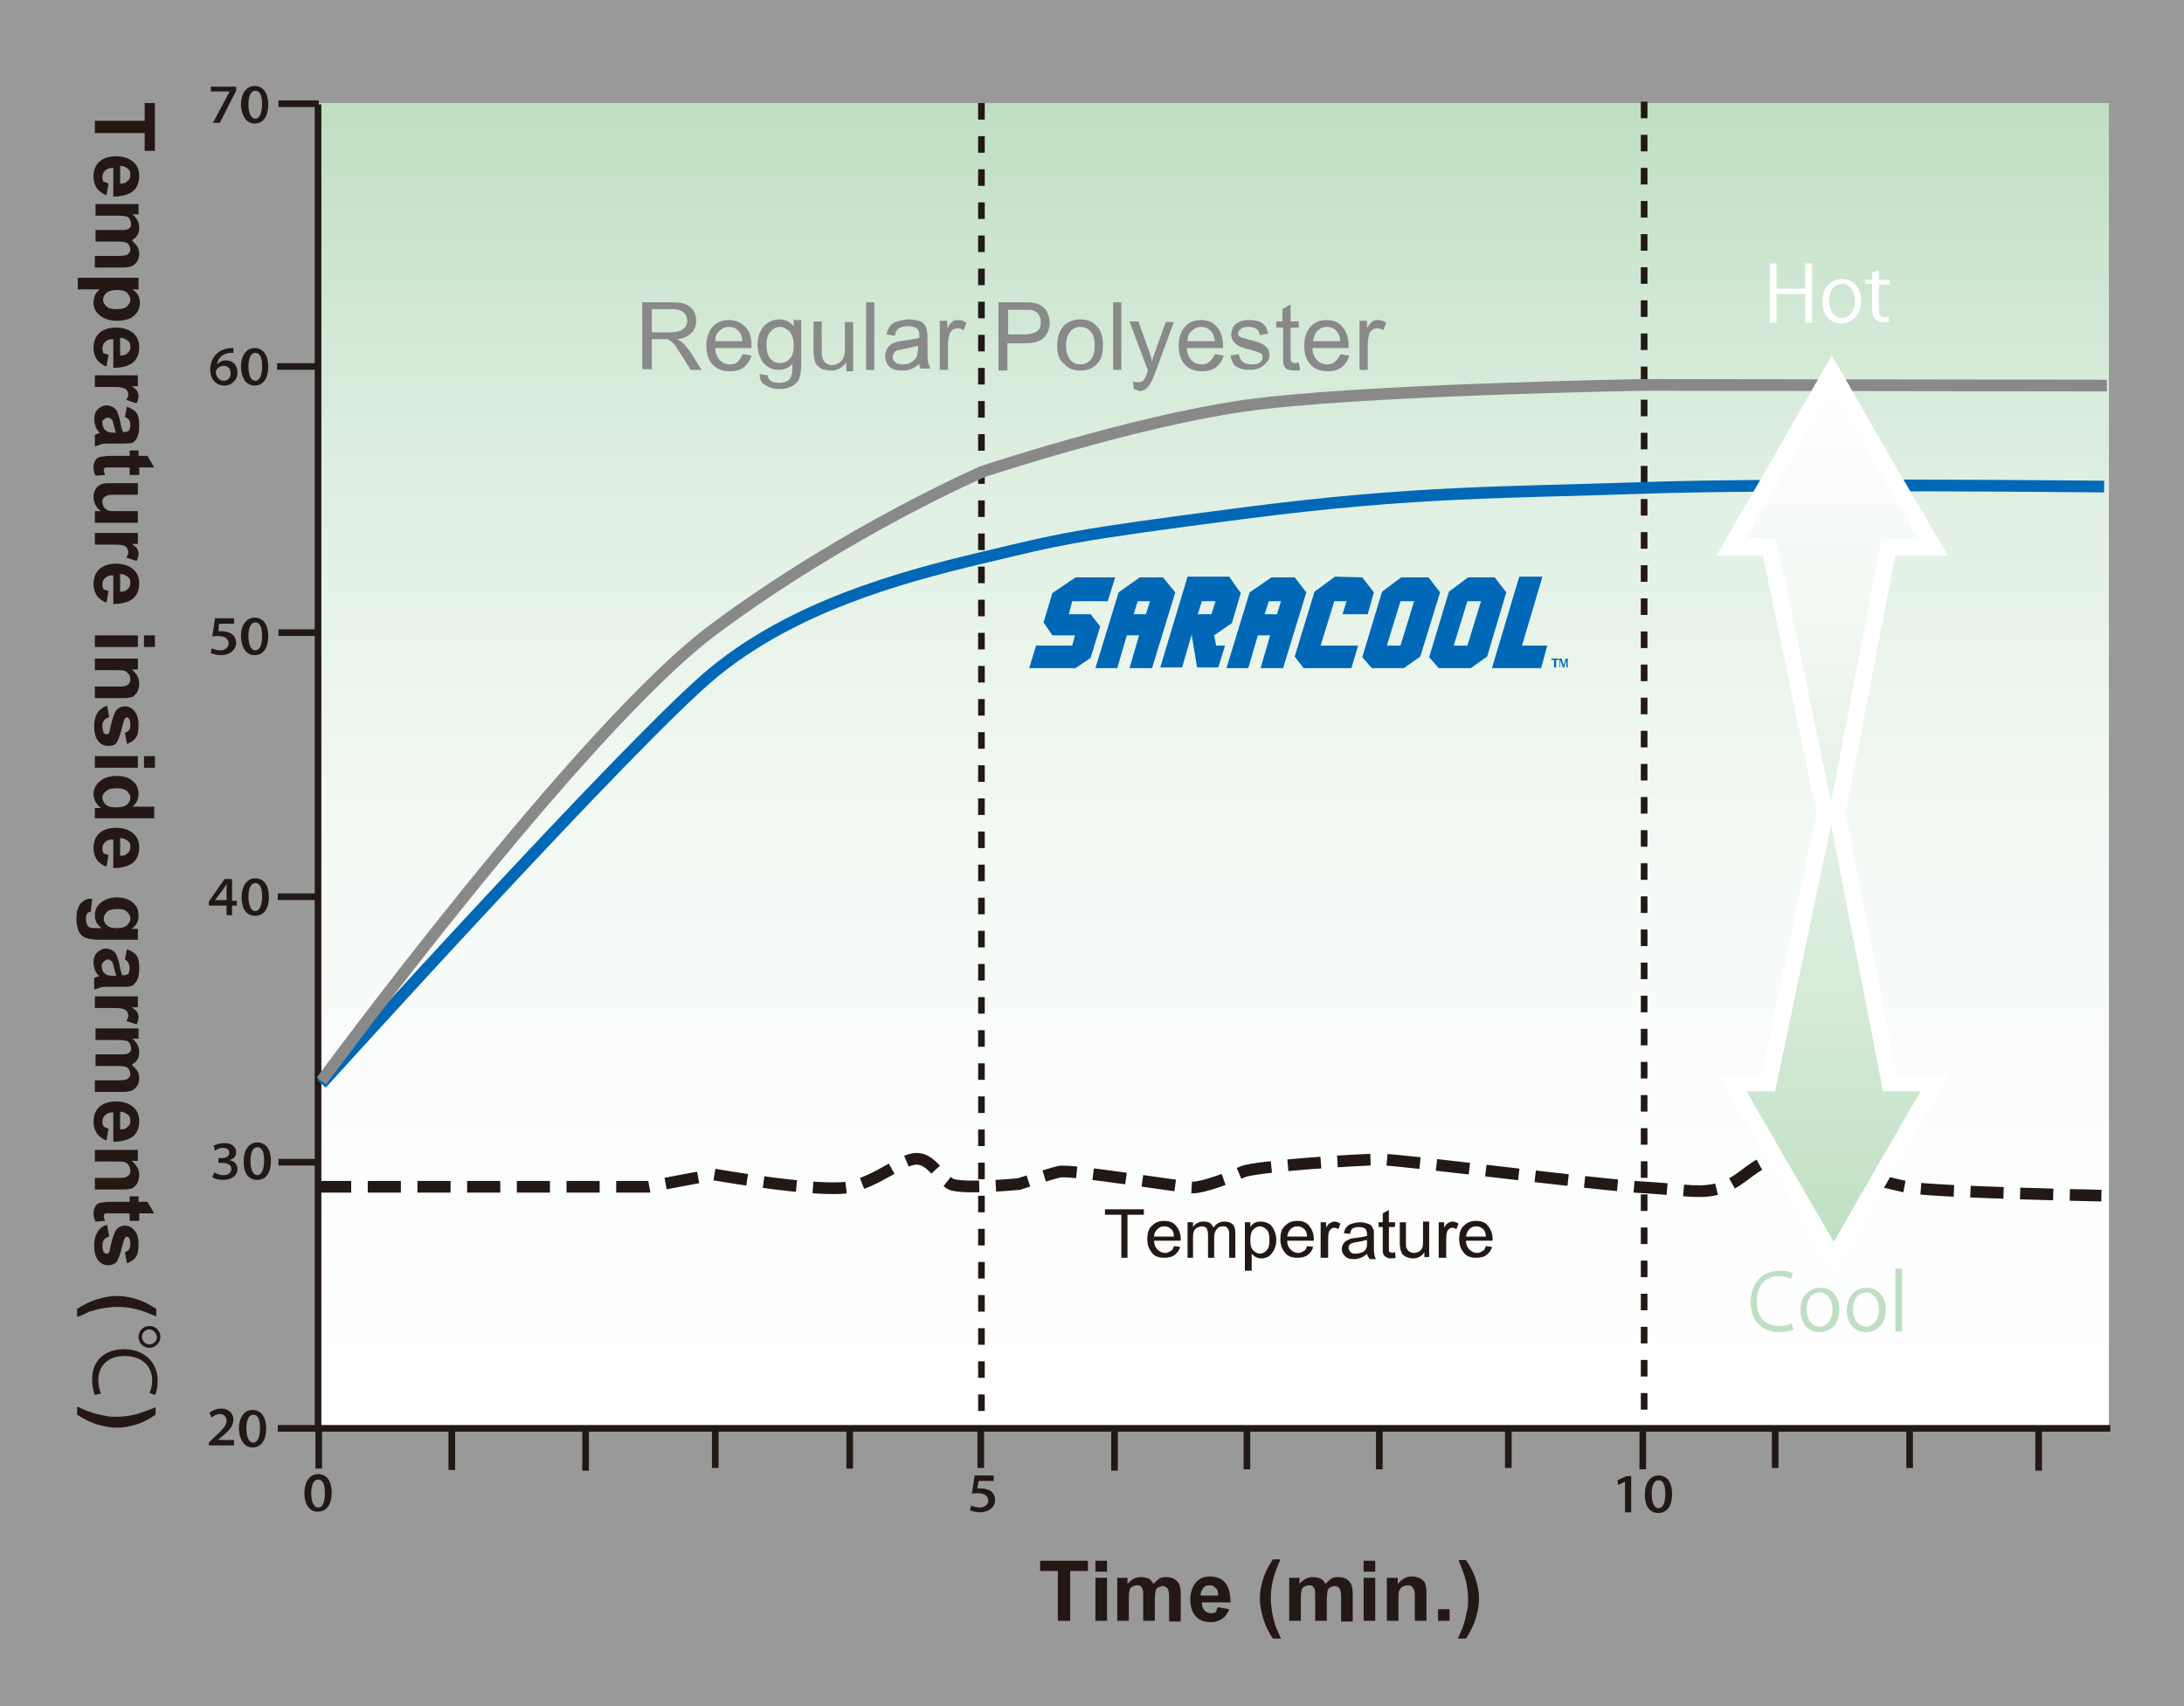 <?xml version="1.0" encoding="utf-8"?>
<!-- Generator: Adobe Illustrator 26.0.1, SVG Export Plug-In . SVG Version: 6.00 Build 0)  -->
<svg version="1.1" xmlns="http://www.w3.org/2000/svg" xmlns:xlink="http://www.w3.org/1999/xlink" x="0px" y="0px"
	 viewBox="0 0 320 250" style="enable-background:new 0 0 320 250;" xml:space="preserve">
<rect x="0" y="0" width="320" height="250" fill="#333333" stroke="none"/>
<style type="text/css">
	.st0{opacity:0.5;}
	.st1{fill:#FFFFFF;}
	.st2{fill:#AAAAAA;}
	
		.st3{clip-path:url(#SVGID_00000027582341414278076110000004642706651484074425_);fill:url(#SVGID_00000133497613039417865880000011609220803253256075_);}
	.st4{fill:none;stroke:#221815;stroke-width:0.971;}
	.st5{fill:none;stroke:#221815;stroke-width:0.971;stroke-dasharray:2.426,2.426;}
	.st6{fill:#221815;}
	.st7{fill:none;stroke:#0068B7;stroke-width:1.712;}
	.st8{fill:none;stroke:#898989;stroke-width:1.712;}
	.st9{fill:none;stroke:#221815;stroke-width:1.712;stroke-dasharray:4.855,2.426;}
	
		.st10{clip-path:url(#SVGID_00000159466611027327089100000016946379886313639840_);fill:url(#SVGID_00000080172785628191556270000004185058113282562451_);}
	.st11{fill:none;stroke:#FFFFFF;stroke-width:2.426;}
	.st12{fill:#BEDFC2;}
	.st13{fill:#898989;}
	.st14{fill:#0068B7;}
	.st15{fill:#231815;}
</style>
<g id="レイヤー_3">
	<g class="st0">
		<path class="st1" d="M-0.5-0.5h321v251h-321V-0.5z"/>
		<path class="st2" d="M320,0v250H0V0H320 M321-1H-1v252h322V-1z"/>
	</g>
</g>
<g id="レイヤー_2">
	<g>
		<g>
			<defs>
				<rect id="SVGID_1_" x="46.7" y="15.1" width="262.3" height="194.1"/>
			</defs>
			<clipPath id="SVGID_00000021822816224869503730000009525024247271371411_">
				<use xlink:href="#SVGID_1_"  style="overflow:visible;"/>
			</clipPath>
			
				<linearGradient id="SVGID_00000181049793947121911320000016940565905741762488_" gradientUnits="userSpaceOnUse" x1="-133.764" y1="547.493" x2="-132.052" y2="547.493" gradientTransform="matrix(0 -113.353 -113.353 0 62238.148 -14953.449)">
				<stop  offset="0" style="stop-color:#FFFFFF"/>
				<stop  offset="0.259" style="stop-color:#FBFDFC"/>
				<stop  offset="0.501" style="stop-color:#F0F8F1"/>
				<stop  offset="0.735" style="stop-color:#DDEEDF"/>
				<stop  offset="0.964" style="stop-color:#C3E1C7"/>
				<stop  offset="1" style="stop-color:#BEDFC2"/>
			</linearGradient>
			
				<rect x="46.7" y="15.1" style="clip-path:url(#SVGID_00000021822816224869503730000009525024247271371411_);fill:url(#SVGID_00000181049793947121911320000016940565905741762488_);" width="262.3" height="194.1"/>
		</g>
		<line class="st1" x1="46.6" y1="15.3" x2="46.6" y2="209.4"/>
		<line class="st4" x1="46.6" y1="15.3" x2="46.6" y2="209.4"/>
		<line class="st1" x1="46.7" y1="209.3" x2="309.2" y2="209.3"/>
		<line class="st4" x1="46.7" y1="209.3" x2="309.2" y2="209.3"/>
		<line class="st1" x1="46.7" y1="209.3" x2="46.7" y2="215.2"/>
		<line class="st4" x1="46.7" y1="209.3" x2="46.7" y2="215.2"/>
		<line class="st1" x1="85.8" y1="209.6" x2="85.8" y2="215.5"/>
		<line class="st4" x1="85.8" y1="209.6" x2="85.8" y2="215.5"/>
		<line class="st1" x1="104.8" y1="209.3" x2="104.8" y2="215.1"/>
		<line class="st4" x1="104.8" y1="209.3" x2="104.8" y2="215.1"/>
		<line class="st1" x1="221" y1="209.3" x2="221" y2="215.1"/>
		<line class="st4" x1="221" y1="209.3" x2="221" y2="215.1"/>
		<line class="st1" x1="124.5" y1="209.4" x2="124.5" y2="215.2"/>
		<line class="st4" x1="124.5" y1="209.4" x2="124.5" y2="215.2"/>
		<line class="st1" x1="143.7" y1="209.3" x2="143.7" y2="215.1"/>
		<line class="st4" x1="143.7" y1="209.3" x2="143.7" y2="215.1"/>
		<line class="st1" x1="202.1" y1="209.5" x2="202.1" y2="215.3"/>
		<line class="st4" x1="202.1" y1="209.5" x2="202.1" y2="215.3"/>
		<line class="st1" x1="240.7" y1="209.5" x2="240.7" y2="215.3"/>
		<line class="st4" x1="240.7" y1="209.5" x2="240.7" y2="215.3"/>
		<line class="st1" x1="279.8" y1="209.3" x2="279.8" y2="215.1"/>
		<line class="st4" x1="279.8" y1="209.3" x2="279.8" y2="215.1"/>
		<line class="st1" x1="298.7" y1="209.6" x2="298.7" y2="215.5"/>
		<line class="st4" x1="298.7" y1="209.6" x2="298.7" y2="215.5"/>
		<line class="st1" x1="40.7" y1="209.3" x2="46.5" y2="209.3"/>
		<line class="st4" x1="40.7" y1="209.3" x2="46.5" y2="209.3"/>
		<line class="st1" x1="40.8" y1="170.3" x2="46.6" y2="170.3"/>
		<line class="st4" x1="40.8" y1="170.3" x2="46.6" y2="170.3"/>
		<line class="st1" x1="40.7" y1="131.4" x2="46.5" y2="131.4"/>
		<line class="st4" x1="40.7" y1="131.4" x2="46.5" y2="131.4"/>
		<line class="st1" x1="40.8" y1="92.7" x2="46.6" y2="92.7"/>
		<line class="st4" x1="40.8" y1="92.7" x2="46.6" y2="92.7"/>
		<line class="st1" x1="40.6" y1="53.7" x2="46.4" y2="53.7"/>
		<line class="st4" x1="40.6" y1="53.7" x2="46.4" y2="53.7"/>
		<line class="st1" x1="143.8" y1="15.1" x2="143.8" y2="209.1"/>
		<line class="st5" x1="143.8" y1="15.1" x2="143.8" y2="209.1"/>
		<line class="st1" x1="240.9" y1="14.9" x2="240.9" y2="209"/>
		<line class="st5" x1="240.9" y1="14.9" x2="240.9" y2="209"/>
		<line class="st1" x1="40.8" y1="15.2" x2="46.7" y2="15.2"/>
		<line class="st4" x1="40.8" y1="15.2" x2="46.7" y2="15.2"/>
		<polygon class="st6" points="34.6,12.7 34.6,13.3 32.2,18 31.2,18 33.6,13.5 33.6,13.4 30.9,13.4 30.9,12.7 		"/>
		<path class="st6" d="M35.3,15.4c0-1.7,0.8-2.8,2-2.8c1.3,0,2,1.1,2,2.7c0,1.7-0.7,2.8-2,2.8h0C36.1,18.1,35.4,17,35.3,15.4
			 M38.4,15.3c0-1.3-0.3-2-1-2c-0.6,0-1,0.7-1,2c0,1.3,0.4,2.1,1,2.1h0C38,17.4,38.4,16.6,38.4,15.3"/>
		<path class="st6" d="M34.2,51.7c-0.2,0-0.3,0-0.5,0c-1.2,0.1-1.8,0.9-1.9,1.7h0c0.3-0.3,0.7-0.6,1.3-0.6c1,0,1.7,0.7,1.7,1.8
			c0,1-0.8,1.9-1.9,1.9c-1.3,0-2.1-1-2.1-2.3c0-1,0.4-1.9,1-2.4c0.5-0.5,1.2-0.7,1.9-0.8c0.2,0,0.4,0,0.5,0L34.2,51.7z M32.8,55.8
			c0.6,0,1-0.5,1-1.1c0-0.7-0.4-1.1-1.1-1.1c-0.4,0-0.8,0.3-1,0.6c0,0.1-0.1,0.2-0.1,0.3C31.7,55.2,32.1,55.8,32.8,55.8L32.8,55.8z"
			/>
		<path class="st6" d="M35.3,53.8c0-1.7,0.8-2.8,2-2.8c1.3,0,2,1.1,2,2.7c0,1.7-0.7,2.8-2,2.8h0C36.1,56.5,35.4,55.5,35.3,53.8
			 M38.4,53.7c0-1.3-0.3-2-1-2c-0.6,0-1,0.7-1,2c0,1.3,0.4,2.1,1,2.1h0C38,55.8,38.4,55.1,38.4,53.7"/>
		<path class="st6" d="M34.3,91.4h-2.2L32,92.5c0.1,0,0.3,0,0.5,0c0.5,0,0.9,0.1,1.3,0.3c0.4,0.2,0.8,0.7,0.8,1.4
			c0,1-0.9,1.8-2.2,1.8c-0.7,0-1.2-0.2-1.5-0.3L31,95c0.2,0.1,0.7,0.3,1.3,0.3c0.6,0,1.2-0.4,1.2-1c0-0.6-0.4-1.1-1.6-1.1
			c-0.3,0-0.6,0-0.8,0.1l0.4-2.7h2.8V91.4z"/>
		<path class="st6" d="M35.3,93.3c0-1.7,0.8-2.8,2-2.8c1.3,0,2,1.1,2,2.7c0,1.7-0.7,2.8-2,2.8h0C36.1,96,35.4,95,35.3,93.3
			 M38.4,93.2c0-1.3-0.3-2-1-2c-0.6,0-1,0.7-1,2c0,1.3,0.4,2.1,1,2.1h0C38,95.3,38.4,94.6,38.4,93.2"/>
		<path class="st6" d="M33.2,134.1v-1.4h-2.6v-0.6l2.3-3.3h1.1v3.2h0.7v0.7h-0.7v1.4H33.2z M33.2,132v-1.6c0-0.3,0-0.6,0-0.9h0
			c-0.2,0.3-0.3,0.6-0.5,0.8l-1.2,1.6v0H33.2z"/>
		<path class="st6" d="M35.4,131.5c0-1.7,0.8-2.8,2-2.8c1.3,0,2,1.1,2,2.7c0,1.7-0.7,2.8-2,2.8h0C36.1,134.2,35.4,133.2,35.4,131.5
			 M38.4,131.4c0-1.3-0.3-2-1-2c-0.6,0-1,0.7-1,2c0,1.3,0.4,2.1,1,2.1h0C38,133.5,38.4,132.7,38.4,131.4"/>
		<path class="st6" d="M31.4,171.8c0.2,0.1,0.7,0.4,1.3,0.4c0.9,0,1.2-0.5,1.2-0.9c0-0.7-0.7-0.9-1.3-0.9H32v-0.7h0.5
			c0.5,0,1.1-0.2,1.1-0.8c0-0.4-0.3-0.7-0.9-0.7c-0.5,0-0.9,0.2-1.2,0.4l-0.2-0.7c0.3-0.2,0.9-0.4,1.6-0.4c1.1,0,1.7,0.6,1.7,1.3
			c0,0.6-0.3,1-1,1.2v0c0.7,0.1,1.2,0.6,1.2,1.3c0,0.9-0.8,1.6-2.1,1.6c-0.7,0-1.3-0.2-1.6-0.4L31.4,171.8z"/>
		<path class="st6" d="M35.7,170.2c0-1.7,0.8-2.8,2-2.8c1.3,0,2,1.1,2,2.7c0,1.7-0.7,2.8-2,2.8h0C36.4,172.9,35.7,171.9,35.7,170.2
			 M38.7,170.1c0-1.3-0.3-2-1-2c-0.6,0-1,0.7-1,2c0,1.3,0.4,2.1,1,2.1h0C38.3,172.2,38.7,171.4,38.7,170.1"/>
		<path class="st6" d="M145.6,217h-2.2l-0.2,1.1c0.1,0,0.3,0,0.5,0c0.5,0,0.9,0.1,1.3,0.3c0.4,0.2,0.8,0.7,0.8,1.4
			c0,1-0.9,1.8-2.2,1.8c-0.7,0-1.2-0.2-1.5-0.3l0.2-0.7c0.2,0.1,0.7,0.3,1.3,0.3c0.6,0,1.2-0.4,1.2-1c0-0.6-0.4-1.1-1.6-1.1
			c-0.3,0-0.6,0-0.8,0.1l0.4-2.7h2.8V217z"/>
		<line class="st1" x1="66.2" y1="209.6" x2="66.2" y2="215.4"/>
		<line class="st4" x1="66.2" y1="209.6" x2="66.2" y2="215.4"/>
		<polygon class="st6" points="238.1,217.1 238.1,217.1 237.1,217.6 237,216.9 238.3,216.3 239,216.3 239,221.6 238.1,221.6 		"/>
		<path class="st6" d="M241,219c0-1.7,0.8-2.8,2-2.8c1.3,0,2,1.1,2,2.7c0,1.7-0.7,2.8-2,2.8h0C241.7,221.7,241,220.7,241,219
			 M244,218.9c0-1.3-0.3-2-1-2c-0.6,0-1,0.7-1,2c0,1.3,0.4,2.1,1,2.1h0C243.6,221,244,220.3,244,218.9"/>
		<line class="st1" x1="163.3" y1="209.7" x2="163.3" y2="215.5"/>
		<line class="st4" x1="163.3" y1="209.7" x2="163.3" y2="215.5"/>
		<line class="st1" x1="182.7" y1="209.5" x2="182.7" y2="215.3"/>
		<line class="st4" x1="182.7" y1="209.5" x2="182.7" y2="215.3"/>
		<line class="st1" x1="260.1" y1="209.3" x2="260.1" y2="215.1"/>
		<line class="st4" x1="260.1" y1="209.3" x2="260.1" y2="215.1"/>
		<path class="st6" d="M44.6,218.8c0-1.7,0.8-2.8,2-2.8c1.3,0,2,1.1,2,2.7c0,1.7-0.7,2.8-2,2.8h0C45.4,221.6,44.6,220.5,44.6,218.8
			 M47.6,218.8c0-1.3-0.3-2-1-2c-0.6,0-1,0.7-1,2c0,1.3,0.4,2.1,1,2.1h0C47.3,220.9,47.6,220.1,47.6,218.8"/>
		<path class="st6" d="M30.6,212v-0.6l0.6-0.6c1.4-1.3,2-1.9,2-2.6c0-0.5-0.3-1-1-1c-0.5,0-0.9,0.3-1.2,0.5l-0.3-0.7
			c0.4-0.3,1-0.6,1.7-0.6c1.2,0,1.8,0.8,1.8,1.6c0,1-0.7,1.7-1.8,2.6l-0.5,0.4v0h2.4v0.8H30.6z"/>
		<path class="st6" d="M35,209.4c0-1.7,0.8-2.8,2-2.8c1.3,0,2,1.1,2,2.7c0,1.7-0.7,2.8-2,2.8h0C35.8,212.1,35.1,211,35,209.4
			 M38.1,209.3c0-1.3-0.3-2-1-2c-0.6,0-1,0.7-1,2c0,1.3,0.4,2.1,1,2.1h0C37.7,211.4,38.1,210.6,38.1,209.3"/>
		<path class="st7" d="M47.1,158.8c0,0,45.9-50.8,57.5-60.3c11.6-9.5,26.8-13.8,39-16.7c12.2-2.9,13.1-3.3,38.6-6.6
			c25.5-3.3,38.7-3,58.4-3.7c19.8-0.7,67.7-0.2,67.7-0.2"/>
		<path class="st8" d="M47.1,158.4c0,0,38-51.7,57.5-66.2C124.1,77.7,144,69.1,144,69.1s21.6-7.2,38-9.6c16.4-2.4,58.9-3.1,58.9-3.1
			l67.8,0.1"/>
		<path class="st9" d="M46.6,173.9h19.2H95l9.6-1.8c0,0,15.9,2.8,20.1,1.8c4.2-1,7.4-4.1,9.6-4.1c2.2,0,3.4,2.8,5,3.7
			c1.6,0.8,10,0,10,0s4.2-1.4,5.9-1.8c1.7-0.4,18,2.3,19.6,2.3c1.6,0,5.5-1.5,7.3-2.3c1.8-0.8,16.8-1.8,20.1-1.8
			c3.3,0,32.2,3.8,38.8,4.1c6.6,0.4,8.3,1,11.4,0c3.1-1,4.6-3.8,7.8-4.1c3.2-0.3,15.5,3.4,19.6,4.1c4.1,0.7,28.1,1.2,28.1,1.2"/>
	</g>
	<g>
		<defs>
			<rect id="SVGID_00000132058999572202260210000010197334956848774822_" x="46.7" y="14.9" width="262.3" height="194.3"/>
		</defs>
		<clipPath id="SVGID_00000161623234963600844100000002387485868268570754_">
			<use xlink:href="#SVGID_00000132058999572202260210000010197334956848774822_"  style="overflow:visible;"/>
		</clipPath>
	</g>
	<g>
		<defs>
			<polygon id="SVGID_00000103261723329853993990000003958346825715655043_" points="261,67.4 253.6,80.2 259.3,80.2 267.4,119.2 
				259.1,158.7 253.8,158.7 261.2,171.5 268.7,184.4 276.1,171.5 283.5,158.7 276.9,158.7 269.2,119.2 276.7,80.2 283.3,80.2 
				275.8,67.4 268.4,54.5 			"/>
		</defs>
		<clipPath id="SVGID_00000086686450102749481040000003248731701794656955_">
			<use xlink:href="#SVGID_00000103261723329853993990000003958346825715655043_"  style="overflow:visible;"/>
		</clipPath>
		
			<linearGradient id="SVGID_00000176739680426343058330000015318431328868592569_" gradientUnits="userSpaceOnUse" x1="-139.908" y1="540.102" x2="-138.195" y2="540.102" gradientTransform="matrix(0 75.834 75.834 0 -40689.512 10664.272)">
			<stop  offset="0" style="stop-color:#FFFFFF"/>
			<stop  offset="0.253" style="stop-color:#F4F9F4"/>
			<stop  offset="0.701" style="stop-color:#D6EBD8"/>
			<stop  offset="1" style="stop-color:#BEDFC2"/>
		</linearGradient>
		
			<rect x="253.6" y="54.5" style="clip-path:url(#SVGID_00000086686450102749481040000003248731701794656955_);fill:url(#SVGID_00000176739680426343058330000015318431328868592569_);" width="29.9" height="129.9"/>
	</g>
	<polygon class="st11" points="276.9,158.7 269.2,119.2 276.7,80.2 283.3,80.2 275.8,67.4 268.4,54.5 261,67.4 253.6,80.2 
		259.3,80.2 267.4,119.2 259.1,158.7 253.8,158.7 261.2,171.5 268.7,184.4 276.1,171.5 283.5,158.7 	"/>
	<g>
		<path class="st1" d="M265.5,47.3h-1v-4.2h-4.2v4.2h-1v-8.7h1v3.7h4.2v-3.7h1V47.3z"/>
		<path class="st1" d="M272.7,44.1c0,2.3-1.5,3.3-2.9,3.3c-1.6,0-2.8-1.2-2.8-3.2c0-2.1,1.3-3.3,2.9-3.3
			C271.6,40.9,272.7,42.2,272.7,44.1z M269.9,41.6c-1.4,0-1.9,1.3-1.9,2.5c0,1.4,0.8,2.5,1.9,2.5c1.1,0,1.9-1.1,1.9-2.5
			C271.8,43,271.2,41.6,269.9,41.6z"/>
		<path class="st1" d="M274.4,39.9l0.9-0.3V41h1.6v0.7h-1.6v3.6c0,0.8,0.2,1.2,0.8,1.2c0.3,0,0.5,0,0.6-0.1l0.1,0.7
			c-0.2,0.1-0.5,0.1-0.9,0.1c-1.5,0-1.6-1.4-1.6-2v-3.6h-1V41h1V39.9z"/>
	</g>
	<g>
		<path class="st12" d="M262.8,194.8c-0.4,0.2-1.2,0.4-2.2,0.4c-2.2,0-4.1-1.5-4.1-4.4c0-2.8,1.8-4.6,4.3-4.6c1,0,1.7,0.2,1.9,0.4
			l-0.3,0.8c-0.4-0.2-1-0.4-1.7-0.4c-2,0-3.3,1.3-3.3,3.7c0,2.3,1.2,3.6,3.3,3.6c0.7,0,1.3-0.1,1.8-0.4L262.8,194.8z"/>
		<path class="st12" d="M269.5,191.9c0,2.3-1.5,3.3-2.9,3.3c-1.6,0-2.8-1.2-2.8-3.2c0-2.1,1.3-3.3,2.9-3.3
			C268.4,188.7,269.5,190,269.5,191.9z M266.6,189.4c-1.4,0-1.9,1.3-1.9,2.5c0,1.4,0.8,2.5,1.9,2.5c1.1,0,1.9-1.1,1.9-2.5
			C268.5,190.8,268,189.4,266.6,189.4z"/>
		<path class="st12" d="M276.3,191.9c0,2.3-1.5,3.3-2.9,3.3c-1.6,0-2.8-1.2-2.8-3.2c0-2.1,1.3-3.3,2.9-3.3
			C275.1,188.7,276.3,190,276.3,191.9z M273.4,189.4c-1.4,0-1.9,1.3-1.9,2.5c0,1.4,0.8,2.5,1.9,2.5c1.1,0,1.9-1.1,1.9-2.5
			C275.3,190.8,274.8,189.4,273.4,189.4z"/>
		<path class="st12" d="M278.7,195.1h-1v-9.2h1V195.1z"/>
	</g>
	<g>
		<path class="st13" d="M94.1,54.2v-9.9h4.4c0.9,0,1.6,0.1,2,0.3c0.5,0.2,0.8,0.5,1.1,0.9c0.3,0.5,0.4,0.9,0.4,1.5
			c0,0.7-0.2,1.3-0.7,1.8c-0.5,0.5-1.2,0.8-2.1,0.9c0.3,0.2,0.6,0.3,0.8,0.5c0.4,0.4,0.7,0.8,1.1,1.3l1.7,2.7h-1.6l-1.3-2.1
			c-0.4-0.6-0.7-1-0.9-1.4c-0.2-0.3-0.5-0.5-0.7-0.7s-0.4-0.2-0.6-0.3c-0.1,0-0.4,0-0.7,0h-1.5v4.4H94.1z M95.4,48.7h2.8
			c0.6,0,1.1-0.1,1.4-0.2c0.3-0.1,0.6-0.3,0.8-0.6c0.2-0.3,0.3-0.6,0.3-0.9c0-0.5-0.2-0.9-0.5-1.2s-0.9-0.5-1.6-0.5h-3.1V48.7z"/>
		<path class="st13" d="M108.8,51.9l1.3,0.2c-0.2,0.7-0.6,1.3-1.1,1.7c-0.5,0.4-1.2,0.6-2.1,0.6c-1,0-1.9-0.3-2.5-1
			c-0.6-0.6-0.9-1.6-0.9-2.7c0-1.2,0.3-2.1,0.9-2.8c0.6-0.7,1.4-1,2.4-1c1,0,1.7,0.3,2.4,1s0.9,1.6,0.9,2.8c0,0.1,0,0.2,0,0.3h-5.3
			c0,0.8,0.3,1.4,0.7,1.8c0.4,0.4,0.9,0.6,1.5,0.6c0.4,0,0.8-0.1,1.1-0.4C108.3,52.8,108.6,52.4,108.8,51.9z M104.8,50h4
			c-0.1-0.6-0.2-1.1-0.5-1.4c-0.4-0.5-0.9-0.7-1.5-0.7c-0.6,0-1,0.2-1.4,0.6C105,48.8,104.8,49.3,104.8,50z"/>
		<path class="st13" d="M111.3,54.8l1.2,0.2c0,0.4,0.2,0.6,0.4,0.8c0.3,0.2,0.7,0.3,1.2,0.3c0.6,0,1-0.1,1.3-0.3
			c0.3-0.2,0.5-0.5,0.6-0.9c0.1-0.2,0.1-0.8,0.1-1.6c-0.5,0.6-1.2,0.9-2,0.9c-1,0-1.7-0.4-2.3-1.1c-0.5-0.7-0.8-1.6-0.8-2.6
			c0-0.7,0.1-1.3,0.4-1.9s0.6-1,1.1-1.3c0.5-0.3,1-0.5,1.7-0.5c0.8,0,1.5,0.3,2.1,1v-0.9h1.1v6.2c0,1.1-0.1,1.9-0.3,2.4
			c-0.2,0.5-0.6,0.8-1.1,1.1c-0.5,0.3-1.1,0.4-1.8,0.4c-0.9,0-1.5-0.2-2.1-0.6C111.6,56.2,111.3,55.6,111.3,54.8z M112.3,50.5
			c0,0.9,0.2,1.6,0.6,2.1c0.4,0.4,0.8,0.6,1.4,0.6c0.6,0,1-0.2,1.4-0.6c0.4-0.4,0.6-1.1,0.6-2c0-0.9-0.2-1.5-0.6-2
			c-0.4-0.4-0.9-0.7-1.4-0.7c-0.5,0-1,0.2-1.4,0.7C112.5,49,112.3,49.7,112.3,50.5z"/>
		<path class="st13" d="M124,54.2v-1.1c-0.6,0.8-1.3,1.2-2.3,1.2c-0.4,0-0.8-0.1-1.2-0.2c-0.4-0.2-0.6-0.4-0.8-0.6
			c-0.2-0.2-0.3-0.5-0.4-0.9c0-0.2-0.1-0.6-0.1-1.1v-4.4h1.2v4c0,0.6,0,1.1,0.1,1.3c0.1,0.3,0.2,0.6,0.5,0.8
			c0.2,0.2,0.6,0.3,0.9,0.3s0.7-0.1,1-0.3c0.3-0.2,0.5-0.4,0.7-0.8c0.1-0.3,0.2-0.8,0.2-1.4v-3.8h1.2v7.2H124z"/>
		<path class="st13" d="M126.9,54.2v-9.9h1.2v9.9H126.9z"/>
		<path class="st13" d="M134.7,53.3c-0.5,0.4-0.9,0.7-1.3,0.8c-0.4,0.2-0.9,0.2-1.3,0.2c-0.8,0-1.4-0.2-1.8-0.6
			c-0.4-0.4-0.6-0.9-0.6-1.5c0-0.4,0.1-0.7,0.2-1c0.2-0.3,0.4-0.5,0.6-0.7c0.3-0.2,0.6-0.3,0.9-0.4c0.2-0.1,0.6-0.1,1.1-0.2
			c1-0.1,1.7-0.3,2.2-0.4c0-0.2,0-0.3,0-0.3c0-0.5-0.1-0.8-0.3-1c-0.3-0.3-0.8-0.4-1.4-0.4c-0.6,0-1,0.1-1.3,0.3
			c-0.3,0.2-0.5,0.6-0.6,1.1l-1.2-0.2c0.1-0.5,0.3-0.9,0.5-1.2s0.6-0.6,1.1-0.7s1-0.3,1.6-0.3c0.6,0,1.1,0.1,1.5,0.2
			s0.7,0.3,0.8,0.5c0.2,0.2,0.3,0.5,0.4,0.8c0,0.2,0.1,0.6,0.1,1.1v1.6c0,1.1,0,1.8,0.1,2.1s0.2,0.6,0.3,0.9h-1.3
			C134.8,54,134.7,53.7,134.7,53.3z M134.6,50.6c-0.4,0.2-1.1,0.3-2,0.5c-0.5,0.1-0.9,0.2-1.1,0.2c-0.2,0.1-0.4,0.2-0.5,0.4
			c-0.1,0.2-0.2,0.4-0.2,0.6c0,0.3,0.1,0.6,0.4,0.8c0.2,0.2,0.6,0.3,1.1,0.3c0.5,0,0.9-0.1,1.2-0.3c0.4-0.2,0.6-0.5,0.8-0.8
			c0.1-0.3,0.2-0.7,0.2-1.2V50.6z"/>
		<path class="st13" d="M137.7,54.2v-7.2h1.1v1.1c0.3-0.5,0.5-0.8,0.8-1c0.2-0.2,0.5-0.2,0.8-0.2c0.4,0,0.8,0.1,1.2,0.4l-0.4,1.1
			c-0.3-0.2-0.6-0.3-0.9-0.3c-0.3,0-0.5,0.1-0.7,0.2c-0.2,0.2-0.4,0.4-0.5,0.7c-0.1,0.4-0.2,0.9-0.2,1.4v3.8H137.7z"/>
		<path class="st13" d="M146.3,54.2v-9.9h3.7c0.7,0,1.2,0,1.5,0.1c0.5,0.1,0.9,0.2,1.2,0.5c0.3,0.2,0.6,0.5,0.8,1s0.3,0.9,0.3,1.4
			c0,0.8-0.3,1.6-0.8,2.1c-0.5,0.6-1.5,0.9-2.9,0.9h-2.5v4H146.3z M147.6,49h2.6c0.8,0,1.4-0.2,1.8-0.5c0.4-0.3,0.5-0.8,0.5-1.3
			c0-0.4-0.1-0.8-0.3-1.1c-0.2-0.3-0.5-0.5-0.8-0.6c-0.2-0.1-0.6-0.1-1.2-0.1h-2.5V49z"/>
		<path class="st13" d="M154.9,50.6c0-1.3,0.4-2.3,1.1-3c0.6-0.5,1.4-0.8,2.3-0.8c1,0,1.8,0.3,2.4,1c0.6,0.6,0.9,1.5,0.9,2.7
			c0,0.9-0.1,1.6-0.4,2.2c-0.3,0.5-0.7,0.9-1.2,1.2c-0.5,0.3-1.1,0.4-1.7,0.4c-1,0-1.8-0.3-2.4-1C155.2,52.8,154.9,51.9,154.9,50.6z
			 M156.2,50.6c0,0.9,0.2,1.6,0.6,2.1c0.4,0.5,0.9,0.7,1.5,0.7c0.6,0,1.1-0.2,1.5-0.7c0.4-0.5,0.6-1.2,0.6-2.1c0-0.9-0.2-1.6-0.6-2
			c-0.4-0.5-0.9-0.7-1.5-0.7c-0.6,0-1.1,0.2-1.5,0.7S156.2,49.7,156.2,50.6z"/>
		<path class="st13" d="M163.1,54.2v-9.9h1.2v9.9H163.1z"/>
		<path class="st13" d="M166.1,57l-0.1-1.1c0.3,0.1,0.5,0.1,0.7,0.1c0.3,0,0.5,0,0.6-0.1c0.2-0.1,0.3-0.2,0.4-0.4
			c0.1-0.1,0.2-0.4,0.4-0.9c0-0.1,0.1-0.2,0.1-0.3l-2.7-7.2h1.3l1.5,4.2c0.2,0.5,0.4,1.1,0.5,1.7c0.1-0.6,0.3-1.1,0.5-1.6l1.5-4.2
			h1.2l-2.7,7.3c-0.3,0.8-0.5,1.3-0.7,1.6c-0.2,0.4-0.5,0.7-0.7,0.9c-0.3,0.2-0.6,0.3-1,0.3C166.6,57.1,166.4,57.1,166.1,57z"/>
		<path class="st13" d="M178,51.9l1.3,0.2c-0.2,0.7-0.6,1.3-1.1,1.7c-0.5,0.4-1.2,0.6-2.1,0.6c-1,0-1.9-0.3-2.5-1
			c-0.6-0.6-0.9-1.6-0.9-2.7c0-1.2,0.3-2.1,0.9-2.8c0.6-0.7,1.4-1,2.4-1c1,0,1.7,0.3,2.3,1s0.9,1.6,0.9,2.8c0,0.1,0,0.2,0,0.3h-5.3
			c0,0.8,0.3,1.4,0.7,1.8c0.4,0.4,0.9,0.6,1.5,0.6c0.4,0,0.8-0.1,1.1-0.4S177.8,52.4,178,51.9z M174,50h4c-0.1-0.6-0.2-1.1-0.5-1.4
			c-0.4-0.5-0.9-0.7-1.5-0.7c-0.6,0-1,0.2-1.4,0.6C174.2,48.8,174,49.3,174,50z"/>
		<path class="st13" d="M180.3,52.1l1.2-0.2c0.1,0.5,0.3,0.9,0.6,1.1c0.3,0.3,0.7,0.4,1.3,0.4c0.6,0,1-0.1,1.2-0.3
			c0.3-0.2,0.4-0.5,0.4-0.8c0-0.3-0.1-0.5-0.4-0.6c-0.2-0.1-0.6-0.2-1.2-0.4c-0.9-0.2-1.5-0.4-1.9-0.6c-0.3-0.2-0.6-0.4-0.8-0.7
			c-0.2-0.3-0.3-0.6-0.3-1c0-0.3,0.1-0.6,0.2-0.9s0.3-0.5,0.6-0.7c0.2-0.1,0.4-0.3,0.8-0.4c0.3-0.1,0.7-0.1,1-0.1
			c0.6,0,1.1,0.1,1.5,0.2c0.4,0.2,0.7,0.4,0.9,0.7c0.2,0.3,0.3,0.6,0.4,1.1l-1.2,0.2c-0.1-0.4-0.2-0.7-0.5-0.9
			c-0.3-0.2-0.6-0.3-1.1-0.3c-0.6,0-1,0.1-1.2,0.3c-0.2,0.2-0.4,0.4-0.4,0.6c0,0.2,0,0.3,0.1,0.4c0.1,0.1,0.3,0.2,0.5,0.3
			c0.1,0,0.5,0.1,1.1,0.3c0.9,0.2,1.5,0.4,1.8,0.6c0.3,0.1,0.6,0.4,0.8,0.6c0.2,0.3,0.3,0.6,0.3,1c0,0.4-0.1,0.8-0.4,1.1
			s-0.6,0.6-1,0.8s-1,0.3-1.5,0.3c-0.9,0-1.6-0.2-2.1-0.6C180.7,53.4,180.4,52.8,180.3,52.1z"/>
		<path class="st13" d="M190.3,53.1l0.2,1.1c-0.3,0.1-0.6,0.1-0.9,0.1c-0.4,0-0.8-0.1-1-0.2s-0.4-0.3-0.5-0.6
			c-0.1-0.2-0.1-0.7-0.1-1.4V48H187v-0.9h0.9v-1.8l1.2-0.7v2.5h1.2V48h-1.2v4.2c0,0.3,0,0.6,0.1,0.7c0,0.1,0.1,0.2,0.2,0.2
			c0.1,0.1,0.2,0.1,0.4,0.1C189.9,53.2,190.1,53.2,190.3,53.1z"/>
		<path class="st13" d="M196.4,51.9l1.3,0.2c-0.2,0.7-0.6,1.3-1.1,1.7c-0.5,0.4-1.2,0.6-2.1,0.6c-1,0-1.9-0.3-2.5-1
			c-0.6-0.6-0.9-1.6-0.9-2.7c0-1.2,0.3-2.1,0.9-2.8c0.6-0.7,1.4-1,2.4-1c1,0,1.7,0.3,2.3,1s0.9,1.6,0.9,2.8c0,0.1,0,0.2,0,0.3h-5.3
			c0,0.8,0.3,1.4,0.7,1.8c0.4,0.4,0.9,0.6,1.5,0.6c0.4,0,0.8-0.1,1.1-0.4S196.2,52.4,196.4,51.9z M192.4,50h4
			c-0.1-0.6-0.2-1.1-0.5-1.4c-0.4-0.5-0.9-0.7-1.5-0.7c-0.6,0-1,0.2-1.4,0.6C192.7,48.8,192.5,49.3,192.4,50z"/>
		<path class="st13" d="M199.2,54.2v-7.2h1.1v1.1c0.3-0.5,0.5-0.8,0.8-1s0.5-0.2,0.8-0.2c0.4,0,0.8,0.1,1.2,0.4l-0.4,1.1
			c-0.3-0.2-0.6-0.3-0.9-0.3c-0.3,0-0.5,0.1-0.7,0.2s-0.4,0.4-0.5,0.7c-0.1,0.4-0.2,0.9-0.2,1.4v3.8H199.2z"/>
	</g>
	<g>
		<g>
			<path class="st14" d="M227.7,97.8v-1.1h-0.4v-0.2h1.1v0.2H228v1.1H227.7z M228.5,97.8v-1.3h0.3l0.3,1l0.3-1h0.3v1.3h-0.2v-1.1
				l-0.3,1.1h-0.2l-0.4-1.1v1.1H228.5z"/>
		</g>
		<g>
			<polygon class="st14" points="163.4,84.6 157.6,84.6 154.2,86.9 152.9,91.2 154.2,93.1 157.5,93.1 157.1,94.6 151.8,94.6 
				150.8,97.9 157.6,97.9 159.8,96.4 161.2,91.8 159.8,90 156.6,90 157.1,88.1 162.3,88.1 			"/>
			<path class="st14" d="M168.8,97.9h-3.3l1.4-4.8h-1.8l-1.4,4.8h-3.2l3.4-11.1l3.1-2.2l3.4,0l1.8,2.2L168.8,97.9z M168.5,88.1h-1.8
				l-0.6,1.9h1.8L168.5,88.1z"/>
			<path class="st14" d="M188,97.9h-3.3l1.4-4.8h-1.8l-1.4,4.8h-3.2l3.4-11.1l3.2-2.2l3.4,0l1.7,2.2L188,97.9z M187.7,88.1h-1.8
				l-0.6,1.9h1.8L187.7,88.1z"/>
			<path class="st14" d="M181.8,86.9l-1.3,4.4l-2.6,1.8l0.3,1.5h1.3l-1,3.2h-3.1l-0.8-4.8l-1.4,4.8H170l4-13.3h6.1L181.8,86.9z
				 M178.1,88.1h-2l-0.6,1.9h2L178.1,88.1z"/>
			<polygon class="st14" points="196.7,90 200.4,90 201.3,86.8 199.6,84.6 195.6,84.5 192.6,86.7 189.7,96.2 191,97.9 198,97.9 
				199,94.6 193.5,94.6 195.5,88.1 197.3,88.1 			"/>
			<path class="st14" d="M208.1,96.2l-2.4,1.7h-4.7l-1.4-1.6l2.9-9.6l2.8-2.1l4,0l1.7,2.2L208.1,96.2z M207.2,88.1h-2l-2,6.5h2
				L207.2,88.1z"/>
			<path class="st14" d="M217.9,96.2l-2.4,1.7h-4.7l-1.4-1.6l2.9-9.6l2.8-2.1l3.9,0l1.7,2.2L217.9,96.2z M217,88.1h-2l-2,6.5h2
				L217,88.1z"/>
			<polygon class="st14" points="226,84.5 222.6,84.5 218.6,97.9 225.8,97.9 226.7,94.6 223,94.6 			"/>
		</g>
	</g>
	<g>
		<g>
			<path class="st15" d="M155,237.5v-7.3h-2.6v-1.5h7v1.5h-2.6v7.3H155z"/>
			<path class="st15" d="M160.5,230.3v-1.6h1.7v1.6H160.5z M160.5,237.5v-6.3h1.7v6.3H160.5z"/>
			<path class="st15" d="M163.7,231.2h1.5v0.9c0.6-0.7,1.2-1,2-1c0.4,0,0.8,0.1,1.1,0.2c0.3,0.2,0.5,0.4,0.7,0.8
				c0.3-0.3,0.6-0.6,0.9-0.8s0.7-0.2,1-0.2c0.5,0,0.9,0.1,1.2,0.3c0.3,0.2,0.6,0.5,0.7,0.8c0.1,0.3,0.2,0.7,0.2,1.3v4.1h-1.7v-3.6
				c0-0.6-0.1-1-0.2-1.2c-0.2-0.2-0.4-0.4-0.7-0.4c-0.2,0-0.5,0.1-0.7,0.2c-0.2,0.1-0.4,0.4-0.4,0.6s-0.1,0.7-0.1,1.3v3h-1.7V234
				c0-0.6,0-1-0.1-1.2s-0.2-0.3-0.3-0.4c-0.1-0.1-0.3-0.1-0.5-0.1c-0.3,0-0.5,0.1-0.7,0.2c-0.2,0.1-0.4,0.3-0.4,0.6
				c-0.1,0.3-0.1,0.7-0.1,1.3v3.1h-1.7V231.2z"/>
			<path class="st15" d="M178.4,235.5l1.7,0.3c-0.2,0.6-0.6,1.1-1,1.4c-0.5,0.3-1,0.5-1.7,0.5c-1.1,0-1.9-0.4-2.4-1.1
				c-0.4-0.6-0.6-1.3-0.6-2.2c0-1,0.3-1.9,0.8-2.5s1.2-0.9,2.1-0.9c0.9,0,1.7,0.3,2.2,0.9c0.5,0.6,0.8,1.6,0.8,2.9h-4.2
				c0,0.5,0.1,0.9,0.4,1.2s0.6,0.4,1,0.4c0.3,0,0.5-0.1,0.7-0.2C178.2,236,178.3,235.8,178.4,235.5z M178.5,233.8
				c0-0.5-0.1-0.9-0.4-1.1c-0.2-0.3-0.5-0.4-0.9-0.4c-0.4,0-0.7,0.1-0.9,0.4c-0.2,0.3-0.4,0.6-0.4,1.1H178.5z"/>
			<path class="st15" d="M187.7,240.1h-1.2c-0.6-0.9-1.1-1.9-1.4-2.9c-0.3-1-0.5-1.9-0.5-2.9c0-1.2,0.2-2.2,0.6-3.3
				c0.3-0.9,0.8-1.7,1.3-2.5h1.1c-0.5,1.2-0.9,2.2-1.1,3.1c-0.2,0.8-0.3,1.7-0.3,2.7c0,0.7,0.1,1.3,0.2,2c0.1,0.7,0.3,1.3,0.5,2
				C187.1,238.7,187.3,239.3,187.7,240.1z"/>
			<path class="st15" d="M188.9,231.2h1.5v0.9c0.6-0.7,1.2-1,2-1c0.4,0,0.8,0.1,1.1,0.2c0.3,0.2,0.5,0.4,0.7,0.8
				c0.3-0.3,0.6-0.6,0.9-0.8s0.7-0.2,1-0.2c0.5,0,0.9,0.1,1.2,0.3c0.3,0.2,0.6,0.5,0.7,0.8c0.1,0.3,0.2,0.7,0.2,1.3v4.1h-1.7v-3.6
				c0-0.6-0.1-1-0.2-1.2c-0.2-0.2-0.4-0.4-0.7-0.4c-0.2,0-0.5,0.1-0.7,0.2c-0.2,0.1-0.4,0.4-0.4,0.6s-0.1,0.7-0.1,1.3v3h-1.7V234
				c0-0.6,0-1-0.1-1.2s-0.2-0.3-0.3-0.4c-0.1-0.1-0.3-0.1-0.5-0.1c-0.3,0-0.5,0.1-0.7,0.2c-0.2,0.1-0.4,0.3-0.4,0.6
				c-0.1,0.3-0.1,0.7-0.1,1.3v3.1h-1.7V231.2z"/>
			<path class="st15" d="M199.8,230.3v-1.6h1.7v1.6H199.8z M199.8,237.5v-6.3h1.7v6.3H199.8z"/>
			<path class="st15" d="M209,237.5h-1.7v-3.2c0-0.7,0-1.1-0.1-1.3c-0.1-0.2-0.2-0.4-0.3-0.5s-0.4-0.2-0.6-0.2
				c-0.3,0-0.6,0.1-0.8,0.2s-0.4,0.4-0.5,0.6c-0.1,0.3-0.1,0.7-0.1,1.5v2.9h-1.7v-6.3h1.6v0.9c0.6-0.7,1.2-1.1,2.1-1.1
				c0.4,0,0.7,0.1,1,0.2c0.3,0.1,0.5,0.3,0.7,0.5c0.2,0.2,0.3,0.4,0.3,0.7c0.1,0.3,0.1,0.6,0.1,1.1V237.5z"/>
			<path class="st15" d="M210.7,237.5v-1.7h1.7v1.7H210.7z"/>
			<path class="st15" d="M213.6,240.1c0.3-0.7,0.6-1.3,0.7-1.6c0.1-0.4,0.3-0.8,0.4-1.3s0.2-1,0.3-1.4c0.1-0.4,0.1-0.9,0.1-1.4
				c0-0.9-0.1-1.8-0.3-2.7c-0.2-0.8-0.6-1.9-1.1-3.1h1.1c0.6,0.9,1.1,1.8,1.4,2.7c0.3,1,0.5,1.9,0.5,2.9c0,0.8-0.1,1.7-0.4,2.7
				c-0.3,1.1-0.8,2.1-1.5,3.2H213.6z"/>
		</g>
	</g>
	<g>
		<g>
			<path class="st15" d="M13.9,17.7h7.3v-2.6h1.5v7h-1.5v-2.6h-7.3V17.7z"/>
			<path class="st15" d="M15.9,26.9l-0.3,1.7c-0.6-0.2-1.1-0.6-1.4-1c-0.3-0.5-0.5-1-0.5-1.7c0-1.1,0.4-1.9,1.1-2.4
				c0.6-0.4,1.3-0.6,2.2-0.6c1.1,0,1.9,0.3,2.5,0.8c0.6,0.5,0.9,1.2,0.9,2.1c0,0.9-0.3,1.7-0.9,2.2c-0.6,0.5-1.6,0.8-2.9,0.8v-4.2
				c-0.5,0-0.9,0.1-1.2,0.4c-0.3,0.3-0.4,0.6-0.4,1c0,0.3,0.1,0.5,0.2,0.7C15.4,26.6,15.6,26.8,15.9,26.9z M17.6,26.9
				c0.5,0,0.9-0.1,1.1-0.4c0.3-0.2,0.4-0.5,0.4-0.9c0-0.4-0.1-0.7-0.4-0.9s-0.6-0.4-1.1-0.4V26.9z"/>
			<path class="st15" d="M20.3,29.9v1.5h-0.9c0.7,0.6,1,1.2,1,2c0,0.4-0.1,0.8-0.3,1.1c-0.2,0.3-0.4,0.5-0.8,0.7
				c0.3,0.3,0.6,0.6,0.8,0.9c0.2,0.3,0.3,0.7,0.3,1c0,0.5-0.1,0.9-0.3,1.2s-0.5,0.6-0.8,0.7c-0.3,0.1-0.7,0.2-1.3,0.2h-4.1v-1.7h3.6
				c0.6,0,1-0.1,1.2-0.2c0.2-0.2,0.4-0.4,0.4-0.7c0-0.2-0.1-0.5-0.2-0.7c-0.1-0.2-0.4-0.4-0.6-0.4c-0.3-0.1-0.7-0.1-1.3-0.1h-3v-1.7
				h3.5c0.6,0,1,0,1.2-0.1c0.2-0.1,0.3-0.2,0.4-0.3c0.1-0.1,0.1-0.3,0.1-0.5c0-0.3-0.1-0.5-0.2-0.7c-0.1-0.2-0.3-0.4-0.6-0.4
				c-0.3-0.1-0.7-0.1-1.3-0.1h-3.1v-1.7H20.3z"/>
			<path class="st15" d="M20.3,40.8v1.6h-0.9c0.3,0.2,0.6,0.5,0.8,0.8c0.2,0.3,0.3,0.7,0.3,1.2c0,0.7-0.3,1.4-0.9,1.9
				S18.2,47,17.1,47c-1.1,0-1.9-0.3-2.5-0.8s-0.9-1.1-0.9-1.9c0-0.4,0.1-0.7,0.2-1c0.1-0.3,0.4-0.6,0.7-0.9h-3.2v-1.7H20.3z
				 M17.2,42.5c-0.7,0-1.2,0.1-1.6,0.4c-0.3,0.3-0.5,0.6-0.5,1c0,0.4,0.2,0.7,0.5,1c0.3,0.3,0.8,0.4,1.5,0.4c0.7,0,1.2-0.1,1.5-0.4
				s0.5-0.6,0.5-1c0-0.4-0.2-0.7-0.5-1C18.3,42.6,17.8,42.5,17.2,42.5z"/>
			<path class="st15" d="M15.9,52l-0.3,1.7c-0.6-0.2-1.1-0.6-1.4-1c-0.3-0.5-0.5-1-0.5-1.7c0-1.1,0.4-1.9,1.1-2.4
				c0.6-0.4,1.3-0.6,2.2-0.6c1.1,0,1.9,0.3,2.5,0.8c0.6,0.5,0.9,1.2,0.9,2.1c0,0.9-0.3,1.7-0.9,2.2c-0.6,0.5-1.6,0.8-2.9,0.8v-4.2
				c-0.5,0-0.9,0.1-1.2,0.4c-0.3,0.3-0.4,0.6-0.4,1c0,0.3,0.1,0.5,0.2,0.7C15.4,51.8,15.6,51.9,15.9,52z M17.6,52.1
				c0.5,0,0.9-0.1,1.1-0.4c0.3-0.2,0.4-0.5,0.4-0.9c0-0.4-0.1-0.7-0.4-0.9s-0.6-0.4-1.1-0.4V52.1z"/>
			<path class="st15" d="M13.9,56.7V55h6.3v1.6h-0.9c0.4,0.3,0.7,0.5,0.8,0.7c0.1,0.2,0.2,0.5,0.2,0.7c0,0.4-0.1,0.8-0.3,1.1
				l-1.5-0.5c0.2-0.3,0.3-0.5,0.3-0.8c0-0.2-0.1-0.4-0.2-0.6s-0.4-0.3-0.7-0.4c-0.3-0.1-1-0.1-2.1-0.1H13.9z"/>
			<path class="st15" d="M18.3,61.1l0.3-1.5c0.6,0.2,1.1,0.5,1.4,0.9c0.3,0.4,0.4,1,0.4,1.9c0,0.7-0.1,1.3-0.3,1.7
				c-0.2,0.4-0.4,0.6-0.7,0.8C19.2,64.9,18.7,65,18,65l-2,0c-0.6,0-1,0-1.2,0.1s-0.5,0.2-0.9,0.3v-1.7c0.1,0,0.3-0.1,0.5-0.2
				c0.1,0,0.2,0,0.2-0.1c-0.3-0.3-0.5-0.6-0.6-0.9s-0.2-0.7-0.2-1c0-0.7,0.2-1.2,0.5-1.5s0.8-0.6,1.3-0.6c0.4,0,0.7,0.1,1,0.3
				c0.3,0.2,0.5,0.4,0.6,0.7c0.1,0.3,0.3,0.8,0.4,1.3c0.1,0.8,0.3,1.3,0.4,1.6h0.2c0.3,0,0.6-0.1,0.7-0.2c0.1-0.2,0.2-0.5,0.2-0.9
				c0-0.3-0.1-0.5-0.2-0.7C18.8,61.4,18.6,61.2,18.3,61.1z M17,63.4c-0.1-0.2-0.2-0.6-0.3-1c-0.1-0.5-0.2-0.8-0.3-0.9
				c-0.2-0.2-0.4-0.3-0.6-0.3c-0.2,0-0.4,0.1-0.6,0.3C15,61.5,15,61.8,15,62c0,0.3,0.1,0.6,0.3,0.9c0.2,0.2,0.3,0.3,0.6,0.4
				c0.1,0,0.4,0.1,0.8,0.1H17z"/>
			<path class="st15" d="M20.3,69.6h-1.3v-1.1h-2.6c-0.5,0-0.8,0-0.9,0c-0.1,0-0.2,0.1-0.2,0.1s-0.1,0.2-0.1,0.3
				c0,0.2,0.1,0.4,0.2,0.7L14,69.7c-0.2-0.4-0.3-0.8-0.3-1.3c0-0.3,0.1-0.6,0.2-0.8c0.1-0.2,0.2-0.4,0.4-0.5s0.4-0.2,0.7-0.2
				c0.2,0,0.6-0.1,1.2-0.1h2.8V66h1.3v0.8h1.3l1,1.7h-2.2V69.6z"/>
			<path class="st15" d="M13.9,74.9h0.9c-0.3-0.2-0.6-0.5-0.8-0.9c-0.2-0.4-0.3-0.8-0.3-1.2c0-0.4,0.1-0.8,0.3-1.1
				c0.2-0.3,0.4-0.6,0.8-0.7c0.3-0.2,0.8-0.2,1.4-0.2h4v1.7h-2.9c-0.9,0-1.4,0-1.6,0.1c-0.2,0.1-0.4,0.2-0.5,0.3s-0.2,0.4-0.2,0.6
				c0,0.3,0.1,0.5,0.2,0.8c0.2,0.2,0.4,0.4,0.6,0.5s0.8,0.1,1.7,0.1h2.7v1.7h-6.3V74.9z"/>
			<path class="st15" d="M13.9,79.8v-1.7h6.3v1.6h-0.9c0.4,0.3,0.7,0.5,0.8,0.7c0.1,0.2,0.2,0.5,0.2,0.7c0,0.4-0.1,0.8-0.3,1.1
				l-1.5-0.5c0.2-0.3,0.3-0.5,0.3-0.8c0-0.2-0.1-0.4-0.2-0.6S18.3,80,18,79.9c-0.3-0.1-1-0.1-2.1-0.1H13.9z"/>
			<path class="st15" d="M15.9,86.6l-0.3,1.7c-0.6-0.2-1.1-0.6-1.4-1c-0.3-0.5-0.5-1-0.5-1.7c0-1.1,0.4-1.9,1.1-2.4
				c0.6-0.4,1.3-0.6,2.2-0.6c1.1,0,1.9,0.3,2.5,0.8c0.6,0.5,0.9,1.2,0.9,2.1c0,0.9-0.3,1.7-0.9,2.2c-0.6,0.5-1.6,0.8-2.9,0.8v-4.2
				c-0.5,0-0.9,0.1-1.2,0.4c-0.3,0.3-0.4,0.6-0.4,1c0,0.3,0.1,0.5,0.2,0.7C15.4,86.4,15.6,86.5,15.9,86.6z M17.6,86.7
				c0.5,0,0.9-0.1,1.1-0.4c0.3-0.2,0.4-0.5,0.4-0.9c0-0.4-0.1-0.7-0.4-0.9s-0.6-0.4-1.1-0.4V86.7z"/>
			<path class="st15" d="M13.9,93.1h6.3v1.7h-6.3V93.1z M21.1,93.1h1.6v1.7h-1.6V93.1z"/>
			<path class="st15" d="M13.9,102.3v-1.7h3.2c0.7,0,1.1,0,1.3-0.1s0.4-0.2,0.5-0.3s0.2-0.4,0.2-0.6c0-0.3-0.1-0.6-0.2-0.8
				c-0.2-0.2-0.4-0.4-0.6-0.5c-0.3-0.1-0.7-0.1-1.5-0.1h-2.9v-1.7h6.3v1.6h-0.9c0.7,0.6,1.1,1.2,1.1,2.1c0,0.4-0.1,0.7-0.2,1
				c-0.1,0.3-0.3,0.5-0.5,0.7c-0.2,0.2-0.4,0.3-0.7,0.3c-0.3,0.1-0.6,0.1-1.1,0.1H13.9z"/>
			<path class="st15" d="M15.7,103.4l0.3,1.7c-0.3,0.1-0.6,0.2-0.7,0.4c-0.2,0.2-0.3,0.5-0.3,0.9c0,0.4,0.1,0.8,0.2,1
				c0.1,0.1,0.3,0.2,0.4,0.2c0.1,0,0.2,0,0.3-0.1c0.1-0.1,0.2-0.3,0.2-0.6c0.3-1.4,0.6-2.2,0.8-2.6c0.3-0.5,0.8-0.8,1.4-0.8
				c0.5,0,1,0.2,1.4,0.7s0.6,1.1,0.6,2c0,0.9-0.1,1.5-0.4,1.9c-0.3,0.4-0.7,0.7-1.3,0.9l-0.3-1.6c0.2-0.1,0.4-0.2,0.6-0.4
				s0.2-0.5,0.2-0.8c0-0.4-0.1-0.8-0.2-0.9c-0.1-0.1-0.2-0.2-0.3-0.2c-0.1,0-0.2,0.1-0.3,0.2c-0.1,0.2-0.3,0.7-0.5,1.6
				c-0.2,0.9-0.5,1.5-0.7,1.9c-0.3,0.4-0.7,0.5-1.2,0.5c-0.6,0-1.1-0.2-1.5-0.7c-0.4-0.5-0.6-1.2-0.6-2.2c0-0.9,0.2-1.5,0.5-2
				C14.7,103.9,15.1,103.6,15.7,103.4z"/>
			<path class="st15" d="M13.9,110.8h6.3v1.7h-6.3V110.8z M21.1,110.8h1.6v1.7h-1.6V110.8z"/>
			<path class="st15" d="M13.9,120v-1.6h0.9c-0.4-0.3-0.6-0.6-0.8-0.9c-0.2-0.4-0.3-0.7-0.3-1.1c0-0.7,0.3-1.4,0.9-1.9
				s1.4-0.8,2.5-0.8c1.1,0,1.9,0.3,2.4,0.8c0.6,0.5,0.8,1.1,0.8,1.9c0,0.7-0.3,1.3-0.9,1.8h3.2v1.7H13.9z M17.2,115.5
				c-0.7,0-1.2,0.1-1.5,0.3c-0.4,0.3-0.7,0.6-0.7,1.1c0,0.4,0.2,0.7,0.5,1s0.8,0.4,1.5,0.4c0.7,0,1.3-0.1,1.6-0.4
				c0.3-0.3,0.5-0.6,0.5-1c0-0.4-0.2-0.7-0.5-1C18.3,115.7,17.9,115.5,17.2,115.5z"/>
			<path class="st15" d="M15.9,125.3l-0.3,1.7c-0.6-0.2-1.1-0.6-1.4-1c-0.3-0.5-0.5-1-0.5-1.7c0-1.1,0.4-1.9,1.1-2.4
				c0.6-0.4,1.3-0.6,2.2-0.6c1.1,0,1.9,0.3,2.5,0.8c0.6,0.5,0.9,1.2,0.9,2.1c0,0.9-0.3,1.7-0.9,2.2c-0.6,0.5-1.6,0.8-2.9,0.8v-4.2
				c-0.5,0-0.9,0.1-1.2,0.4c-0.3,0.3-0.4,0.6-0.4,1c0,0.3,0.1,0.5,0.2,0.7C15.4,125.1,15.6,125.2,15.9,125.3z M17.6,125.4
				c0.5,0,0.9-0.1,1.1-0.4c0.3-0.2,0.4-0.5,0.4-0.9c0-0.4-0.1-0.7-0.4-0.9s-0.6-0.4-1.1-0.4V125.4z"/>
			<path class="st15" d="M13.5,131.7l-0.2,1.9c-0.2,0-0.4,0.1-0.5,0.2c-0.1,0.2-0.2,0.4-0.2,0.8c0,0.4,0.1,0.8,0.2,1
				c0.1,0.1,0.2,0.3,0.4,0.3c0.1,0.1,0.4,0.1,0.8,0.1h0.9c-0.7-0.5-1-1.1-1-1.9c0-0.9,0.4-1.5,1.1-2c0.6-0.4,1.3-0.6,2.1-0.6
				c1.1,0,1.9,0.3,2.4,0.8c0.6,0.5,0.8,1.1,0.8,1.9c0,0.8-0.3,1.4-1,1.9h0.9v1.6h-5.7c-0.7,0-1.3-0.1-1.7-0.2
				c-0.4-0.1-0.7-0.3-0.9-0.5s-0.4-0.5-0.5-0.9c-0.1-0.4-0.2-0.8-0.2-1.4c0-1.1,0.2-1.8,0.6-2.3c0.4-0.4,0.8-0.7,1.4-0.7
				C13.4,131.7,13.4,131.7,13.5,131.7z M17.2,133.2c-0.7,0-1.2,0.1-1.5,0.4c-0.3,0.3-0.5,0.6-0.5,1c0,0.4,0.2,0.8,0.5,1
				c0.3,0.3,0.8,0.4,1.4,0.4c0.7,0,1.1-0.1,1.5-0.4c0.3-0.3,0.5-0.6,0.5-1c0-0.4-0.2-0.7-0.5-1C18.3,133.3,17.9,133.2,17.2,133.2z"
				/>
			<path class="st15" d="M18.3,140.6l0.3-1.5c0.6,0.2,1.1,0.5,1.4,0.9c0.3,0.4,0.4,1,0.4,1.9c0,0.7-0.1,1.3-0.3,1.7
				c-0.2,0.4-0.4,0.6-0.7,0.8s-0.8,0.2-1.5,0.2l-2,0c-0.6,0-1,0-1.2,0.1s-0.5,0.2-0.9,0.3v-1.7c0.1,0,0.3-0.1,0.5-0.2
				c0.1,0,0.2,0,0.2-0.1c-0.3-0.3-0.5-0.6-0.6-0.9s-0.2-0.7-0.2-1c0-0.7,0.2-1.2,0.5-1.5s0.8-0.6,1.3-0.6c0.4,0,0.7,0.1,1,0.3
				s0.5,0.4,0.6,0.7c0.1,0.3,0.3,0.8,0.4,1.3c0.1,0.8,0.3,1.3,0.4,1.6h0.2c0.3,0,0.6-0.1,0.7-0.2s0.2-0.5,0.2-0.9
				c0-0.3-0.1-0.5-0.2-0.7S18.6,140.7,18.3,140.6z M17,142.8c-0.1-0.2-0.2-0.6-0.3-1c-0.1-0.5-0.2-0.8-0.3-0.9
				c-0.2-0.2-0.4-0.3-0.6-0.3c-0.2,0-0.4,0.1-0.6,0.3c-0.2,0.2-0.3,0.4-0.3,0.7c0,0.3,0.1,0.6,0.3,0.9c0.2,0.2,0.3,0.3,0.6,0.4
				c0.1,0,0.4,0.1,0.8,0.1H17z"/>
			<path class="st15" d="M13.9,147.7V146h6.3v1.6h-0.9c0.4,0.3,0.7,0.5,0.8,0.7s0.2,0.5,0.2,0.7c0,0.4-0.1,0.8-0.3,1.1l-1.5-0.5
				c0.2-0.3,0.3-0.5,0.3-0.8c0-0.2-0.1-0.4-0.2-0.6s-0.4-0.3-0.7-0.4c-0.3-0.1-1-0.1-2.1-0.1H13.9z"/>
			<path class="st15" d="M20.3,150.7v1.5h-0.9c0.7,0.6,1,1.2,1,2c0,0.4-0.1,0.8-0.3,1.1c-0.2,0.3-0.4,0.5-0.8,0.7
				c0.3,0.3,0.6,0.6,0.8,0.9c0.2,0.3,0.3,0.7,0.3,1c0,0.5-0.1,0.9-0.3,1.2s-0.5,0.6-0.8,0.7c-0.3,0.1-0.7,0.2-1.3,0.2h-4.1v-1.7h3.6
				c0.6,0,1-0.1,1.2-0.2c0.2-0.2,0.4-0.4,0.4-0.7c0-0.2-0.1-0.5-0.2-0.7c-0.1-0.2-0.4-0.4-0.6-0.4c-0.3-0.1-0.7-0.1-1.3-0.1h-3v-1.7
				h3.5c0.6,0,1,0,1.2-0.1s0.3-0.2,0.4-0.3c0.1-0.1,0.1-0.3,0.1-0.5c0-0.3-0.1-0.5-0.2-0.7c-0.1-0.2-0.3-0.4-0.6-0.4
				c-0.3-0.1-0.7-0.1-1.3-0.1h-3.1v-1.7H20.3z"/>
			<path class="st15" d="M15.9,165.4l-0.3,1.7c-0.6-0.2-1.1-0.6-1.4-1c-0.3-0.5-0.5-1-0.5-1.7c0-1.1,0.4-1.9,1.1-2.4
				c0.6-0.4,1.3-0.6,2.2-0.6c1.1,0,1.9,0.3,2.5,0.8s0.9,1.2,0.9,2.1c0,0.9-0.3,1.7-0.9,2.2s-1.6,0.8-2.9,0.8V163
				c-0.5,0-0.9,0.1-1.2,0.4s-0.4,0.6-0.4,1c0,0.3,0.1,0.5,0.2,0.7C15.4,165.2,15.6,165.3,15.9,165.4z M17.6,165.5
				c0.5,0,0.9-0.1,1.1-0.4c0.3-0.2,0.4-0.5,0.4-0.9c0-0.4-0.1-0.7-0.4-0.9c-0.3-0.2-0.6-0.4-1.1-0.4V165.5z"/>
			<path class="st15" d="M13.9,174.3v-1.7h3.2c0.7,0,1.1,0,1.3-0.1c0.2-0.1,0.4-0.2,0.5-0.3s0.2-0.4,0.2-0.6c0-0.3-0.1-0.6-0.2-0.8
				s-0.4-0.4-0.6-0.5c-0.3-0.1-0.7-0.1-1.5-0.1h-2.9v-1.7h6.3v1.6h-0.9c0.7,0.6,1.1,1.2,1.1,2.1c0,0.4-0.1,0.7-0.2,1
				c-0.1,0.3-0.3,0.5-0.5,0.7c-0.2,0.2-0.4,0.3-0.7,0.3c-0.3,0.1-0.6,0.1-1.1,0.1H13.9z"/>
			<path class="st15" d="M20.3,178.9h-1.3v-1.1h-2.6c-0.5,0-0.8,0-0.9,0c-0.1,0-0.2,0.1-0.2,0.1s-0.1,0.2-0.1,0.3
				c0,0.2,0.1,0.4,0.2,0.7L14,179c-0.2-0.4-0.3-0.8-0.3-1.3c0-0.3,0.1-0.6,0.2-0.8c0.1-0.2,0.2-0.4,0.4-0.5s0.4-0.2,0.7-0.2
				c0.2,0,0.6-0.1,1.2-0.1h2.8v-0.8h1.3v0.8h1.3l1,1.7h-2.2V178.9z"/>
			<path class="st15" d="M15.7,179.5l0.3,1.7c-0.3,0.1-0.6,0.2-0.7,0.4c-0.2,0.2-0.3,0.5-0.3,0.9c0,0.4,0.1,0.8,0.2,1
				c0.1,0.1,0.3,0.2,0.4,0.2c0.1,0,0.2,0,0.3-0.1c0.1-0.1,0.2-0.3,0.2-0.6c0.3-1.4,0.6-2.2,0.8-2.6c0.3-0.5,0.8-0.8,1.4-0.8
				c0.5,0,1,0.2,1.4,0.7c0.4,0.4,0.6,1.1,0.6,2c0,0.9-0.1,1.5-0.4,1.9c-0.3,0.4-0.7,0.7-1.3,0.9l-0.3-1.6c0.2-0.1,0.4-0.2,0.6-0.4
				c0.1-0.2,0.2-0.5,0.2-0.8c0-0.4-0.1-0.8-0.2-0.9c-0.1-0.1-0.2-0.2-0.3-0.2c-0.1,0-0.2,0.1-0.3,0.2c-0.1,0.2-0.3,0.7-0.5,1.6
				c-0.2,0.9-0.5,1.5-0.7,1.9c-0.3,0.3-0.7,0.5-1.2,0.5c-0.6,0-1.1-0.2-1.5-0.7c-0.4-0.5-0.6-1.2-0.6-2.2c0-0.9,0.2-1.5,0.5-2
				C14.7,179.9,15.1,179.6,15.7,179.5z"/>
			<path class="st15" d="M11.3,193v-1.2c0.9-0.6,1.9-1.1,2.9-1.4c1-0.3,1.9-0.5,2.9-0.5c1.1,0,2.2,0.2,3.3,0.6
				c0.9,0.3,1.7,0.8,2.5,1.3v1.1c-1.2-0.5-2.2-0.9-3.1-1.1c-0.8-0.2-1.7-0.3-2.7-0.3c-0.7,0-1.3,0.1-2,0.2c-0.7,0.1-1.3,0.3-2,0.5
				C12.7,192.4,12.1,192.7,11.3,193z"/>
			<path class="st15" d="M13.9,204.4c-0.2-0.4-0.4-1.3-0.4-2.3c0-2.8,1.9-4.4,4.7-4.4c2.9,0,4.9,1.9,4.9,4.6c0,1.1-0.2,1.8-0.4,2.1
				l-0.8-0.3c0.2-0.4,0.4-1.1,0.4-1.8c0-2.2-1.6-3.6-4-3.6c-2.4,0-3.9,1.3-3.9,3.6c0,0.7,0.2,1.4,0.4,1.9L13.9,204.4z M21.9,197.5
				c-0.9,0-1.6-0.7-1.6-1.6c0-0.9,0.7-1.6,1.6-1.6c0.9,0,1.6,0.7,1.6,1.6C23.5,196.8,22.7,197.5,21.9,197.5z M21.9,194.8
				c-0.6,0-1.1,0.5-1.1,1.1c0,0.6,0.5,1.1,1.1,1.1c0.6,0,1.1-0.5,1.1-1.1C22.9,195.3,22.4,194.8,21.9,194.8z"/>
			<path class="st15" d="M11.3,206.1c0.7,0.3,1.3,0.6,1.6,0.7c0.4,0.1,0.8,0.3,1.3,0.4s1,0.2,1.4,0.3c0.4,0.1,0.9,0.1,1.4,0.1
				c0.9,0,1.8-0.1,2.7-0.3c0.8-0.2,1.9-0.6,3.1-1.1v1.1c-0.9,0.6-1.8,1.1-2.7,1.4c-1,0.3-1.9,0.5-2.9,0.5c-0.8,0-1.7-0.1-2.7-0.4
				c-1.1-0.3-2.1-0.8-3.2-1.5V206.1z"/>
		</g>
	</g>
	<g>
		<path class="st6" d="M164.3,184.3V178h-2.4v-0.8h5.7v0.8h-2.4v6.3H164.3z"/>
		<path class="st6" d="M172,182.6l0.9,0.1c-0.1,0.5-0.4,0.9-0.8,1.2s-0.9,0.4-1.5,0.4c-0.8,0-1.4-0.2-1.8-0.7
			c-0.4-0.5-0.7-1.1-0.7-2c0-0.9,0.2-1.6,0.7-2c0.5-0.5,1-0.7,1.8-0.7c0.7,0,1.3,0.2,1.7,0.7c0.4,0.5,0.7,1.1,0.7,2
			c0,0.1,0,0.1,0,0.2h-3.9c0,0.6,0.2,1,0.5,1.3s0.7,0.5,1.1,0.5c0.3,0,0.6-0.1,0.8-0.3C171.7,183.3,171.9,183,172,182.6z
			 M169.1,181.2h2.9c0-0.4-0.1-0.8-0.3-1c-0.3-0.3-0.6-0.5-1.1-0.5c-0.4,0-0.7,0.1-1,0.4C169.3,180.4,169.1,180.7,169.1,181.2z"/>
		<path class="st6" d="M174,184.3v-5.2h0.8v0.7c0.2-0.3,0.4-0.5,0.7-0.6c0.3-0.2,0.6-0.2,0.9-0.2c0.4,0,0.7,0.1,0.9,0.2
			c0.2,0.2,0.4,0.4,0.5,0.7c0.4-0.6,0.9-0.9,1.6-0.9c0.5,0,0.9,0.1,1.2,0.4c0.3,0.3,0.4,0.7,0.4,1.3v3.6h-0.9V181
			c0-0.4,0-0.6-0.1-0.8c-0.1-0.2-0.2-0.3-0.3-0.4s-0.3-0.1-0.5-0.1c-0.4,0-0.7,0.1-0.9,0.4c-0.2,0.2-0.4,0.6-0.4,1.2v3h-0.9v-3.4
			c0-0.4-0.1-0.7-0.2-0.9c-0.1-0.2-0.4-0.3-0.7-0.3c-0.2,0-0.5,0.1-0.7,0.2s-0.4,0.3-0.5,0.6c-0.1,0.3-0.1,0.6-0.1,1.1v2.7H174z"/>
		<path class="st6" d="M182.4,186.3v-7.2h0.8v0.7c0.2-0.3,0.4-0.5,0.6-0.6s0.5-0.2,0.9-0.2c0.4,0,0.8,0.1,1.2,0.3s0.6,0.6,0.8,1
			c0.2,0.4,0.3,0.9,0.3,1.4c0,0.5-0.1,1-0.3,1.4c-0.2,0.4-0.5,0.8-0.8,1c-0.4,0.2-0.7,0.3-1.1,0.3c-0.3,0-0.6-0.1-0.8-0.2
			s-0.4-0.3-0.6-0.5v2.5H182.4z M183.2,181.7c0,0.7,0.1,1.2,0.4,1.5c0.3,0.3,0.6,0.5,1,0.5c0.4,0,0.7-0.2,1-0.5
			c0.3-0.3,0.4-0.8,0.4-1.5c0-0.7-0.1-1.2-0.4-1.5c-0.3-0.3-0.6-0.5-1-0.5c-0.4,0-0.7,0.2-1,0.5
			C183.3,180.5,183.2,181.1,183.2,181.7z"/>
		<path class="st6" d="M191.5,182.6l0.9,0.1c-0.1,0.5-0.4,0.9-0.8,1.2s-0.9,0.4-1.5,0.4c-0.8,0-1.4-0.2-1.8-0.7
			c-0.4-0.5-0.7-1.1-0.7-2c0-0.9,0.2-1.6,0.7-2c0.5-0.5,1-0.7,1.8-0.7c0.7,0,1.3,0.2,1.7,0.7c0.4,0.5,0.7,1.1,0.7,2
			c0,0.1,0,0.1,0,0.2h-3.9c0,0.6,0.2,1,0.5,1.3s0.7,0.5,1.1,0.5c0.3,0,0.6-0.1,0.8-0.3C191.2,183.3,191.4,183,191.5,182.6z
			 M188.6,181.2h2.9c0-0.4-0.1-0.8-0.3-1c-0.3-0.3-0.6-0.5-1.1-0.5c-0.4,0-0.7,0.1-1,0.4C188.8,180.4,188.7,180.7,188.6,181.2z"/>
		<path class="st6" d="M193.5,184.3v-5.2h0.8v0.8c0.2-0.4,0.4-0.6,0.6-0.7c0.2-0.1,0.4-0.2,0.6-0.2c0.3,0,0.6,0.1,0.9,0.3l-0.3,0.8
			c-0.2-0.1-0.4-0.2-0.6-0.2c-0.2,0-0.4,0.1-0.5,0.2s-0.3,0.3-0.3,0.5c-0.1,0.3-0.1,0.7-0.1,1v2.7H193.5z"/>
		<path class="st6" d="M200.3,183.7c-0.3,0.3-0.6,0.5-0.9,0.6s-0.6,0.2-1,0.2c-0.6,0-1-0.1-1.3-0.4c-0.3-0.3-0.5-0.6-0.5-1.1
			c0-0.3,0.1-0.5,0.2-0.7c0.1-0.2,0.3-0.4,0.5-0.5c0.2-0.1,0.4-0.2,0.6-0.3c0.2,0,0.4-0.1,0.8-0.1c0.7-0.1,1.2-0.2,1.6-0.3
			c0-0.1,0-0.2,0-0.2c0-0.4-0.1-0.6-0.2-0.8c-0.2-0.2-0.6-0.3-1-0.3c-0.4,0-0.7,0.1-0.9,0.2c-0.2,0.1-0.3,0.4-0.4,0.8l-0.9-0.1
			c0.1-0.4,0.2-0.7,0.4-0.9c0.2-0.2,0.4-0.4,0.8-0.5s0.7-0.2,1.2-0.2c0.4,0,0.8,0.1,1.1,0.2c0.3,0.1,0.5,0.2,0.6,0.4
			c0.1,0.2,0.2,0.4,0.3,0.6c0,0.2,0,0.4,0,0.8v1.2c0,0.8,0,1.3,0.1,1.6c0,0.2,0.1,0.4,0.2,0.6h-0.9
			C200.4,184.1,200.3,183.9,200.3,183.7z M200.2,181.7c-0.3,0.1-0.8,0.2-1.4,0.3c-0.4,0.1-0.6,0.1-0.8,0.2s-0.3,0.2-0.3,0.3
			c-0.1,0.1-0.1,0.3-0.1,0.4c0,0.2,0.1,0.4,0.3,0.6c0.2,0.2,0.4,0.2,0.8,0.2c0.3,0,0.6-0.1,0.9-0.2s0.5-0.4,0.6-0.6
			c0.1-0.2,0.1-0.5,0.1-0.9V181.7z"/>
		<path class="st6" d="M204.4,183.5l0.1,0.8c-0.2,0.1-0.5,0.1-0.7,0.1c-0.3,0-0.6-0.1-0.7-0.2c-0.2-0.1-0.3-0.2-0.4-0.4
			c-0.1-0.2-0.1-0.5-0.1-1v-3H202v-0.7h0.6v-1.3l0.9-0.5v1.8h0.9v0.7h-0.9v3c0,0.3,0,0.4,0,0.5c0,0.1,0.1,0.1,0.2,0.2
			c0.1,0,0.2,0.1,0.3,0.1C204.1,183.5,204.2,183.5,204.4,183.5z"/>
		<path class="st6" d="M208.7,184.3v-0.8c-0.4,0.6-1,0.9-1.7,0.9c-0.3,0-0.6-0.1-0.9-0.2c-0.3-0.1-0.5-0.3-0.6-0.4s-0.2-0.4-0.3-0.7
			c0-0.2-0.1-0.4-0.1-0.8v-3.2h0.9v2.9c0,0.5,0,0.8,0.1,0.9c0.1,0.2,0.2,0.4,0.4,0.5c0.2,0.1,0.4,0.2,0.7,0.2s0.5-0.1,0.7-0.2
			c0.2-0.1,0.4-0.3,0.5-0.6c0.1-0.2,0.1-0.6,0.1-1v-2.8h0.9v5.2H208.7z"/>
		<path class="st6" d="M210.8,184.3v-5.2h0.8v0.8c0.2-0.4,0.4-0.6,0.6-0.7c0.2-0.1,0.4-0.2,0.6-0.2c0.3,0,0.6,0.1,0.9,0.3l-0.3,0.8
			c-0.2-0.1-0.4-0.2-0.6-0.2c-0.2,0-0.4,0.1-0.5,0.2s-0.3,0.3-0.3,0.5c-0.1,0.3-0.1,0.7-0.1,1v2.7H210.8z"/>
		<path class="st6" d="M217.7,182.6l0.9,0.1c-0.1,0.5-0.4,0.9-0.8,1.2s-0.9,0.4-1.5,0.4c-0.8,0-1.4-0.2-1.8-0.7
			c-0.4-0.5-0.7-1.1-0.7-2c0-0.9,0.2-1.6,0.7-2c0.5-0.5,1-0.7,1.8-0.7c0.7,0,1.3,0.2,1.7,0.7c0.4,0.5,0.7,1.1,0.7,2
			c0,0.1,0,0.1,0,0.2h-3.9c0,0.6,0.2,1,0.5,1.3s0.7,0.5,1.1,0.5c0.3,0,0.6-0.1,0.8-0.3C217.4,183.3,217.6,183,217.7,182.6z
			 M214.8,181.2h2.9c0-0.4-0.1-0.8-0.3-1c-0.3-0.3-0.6-0.5-1.1-0.5c-0.4,0-0.7,0.1-1,0.4C215,180.4,214.9,180.7,214.8,181.2z"/>
	</g>
</g>
</svg>
